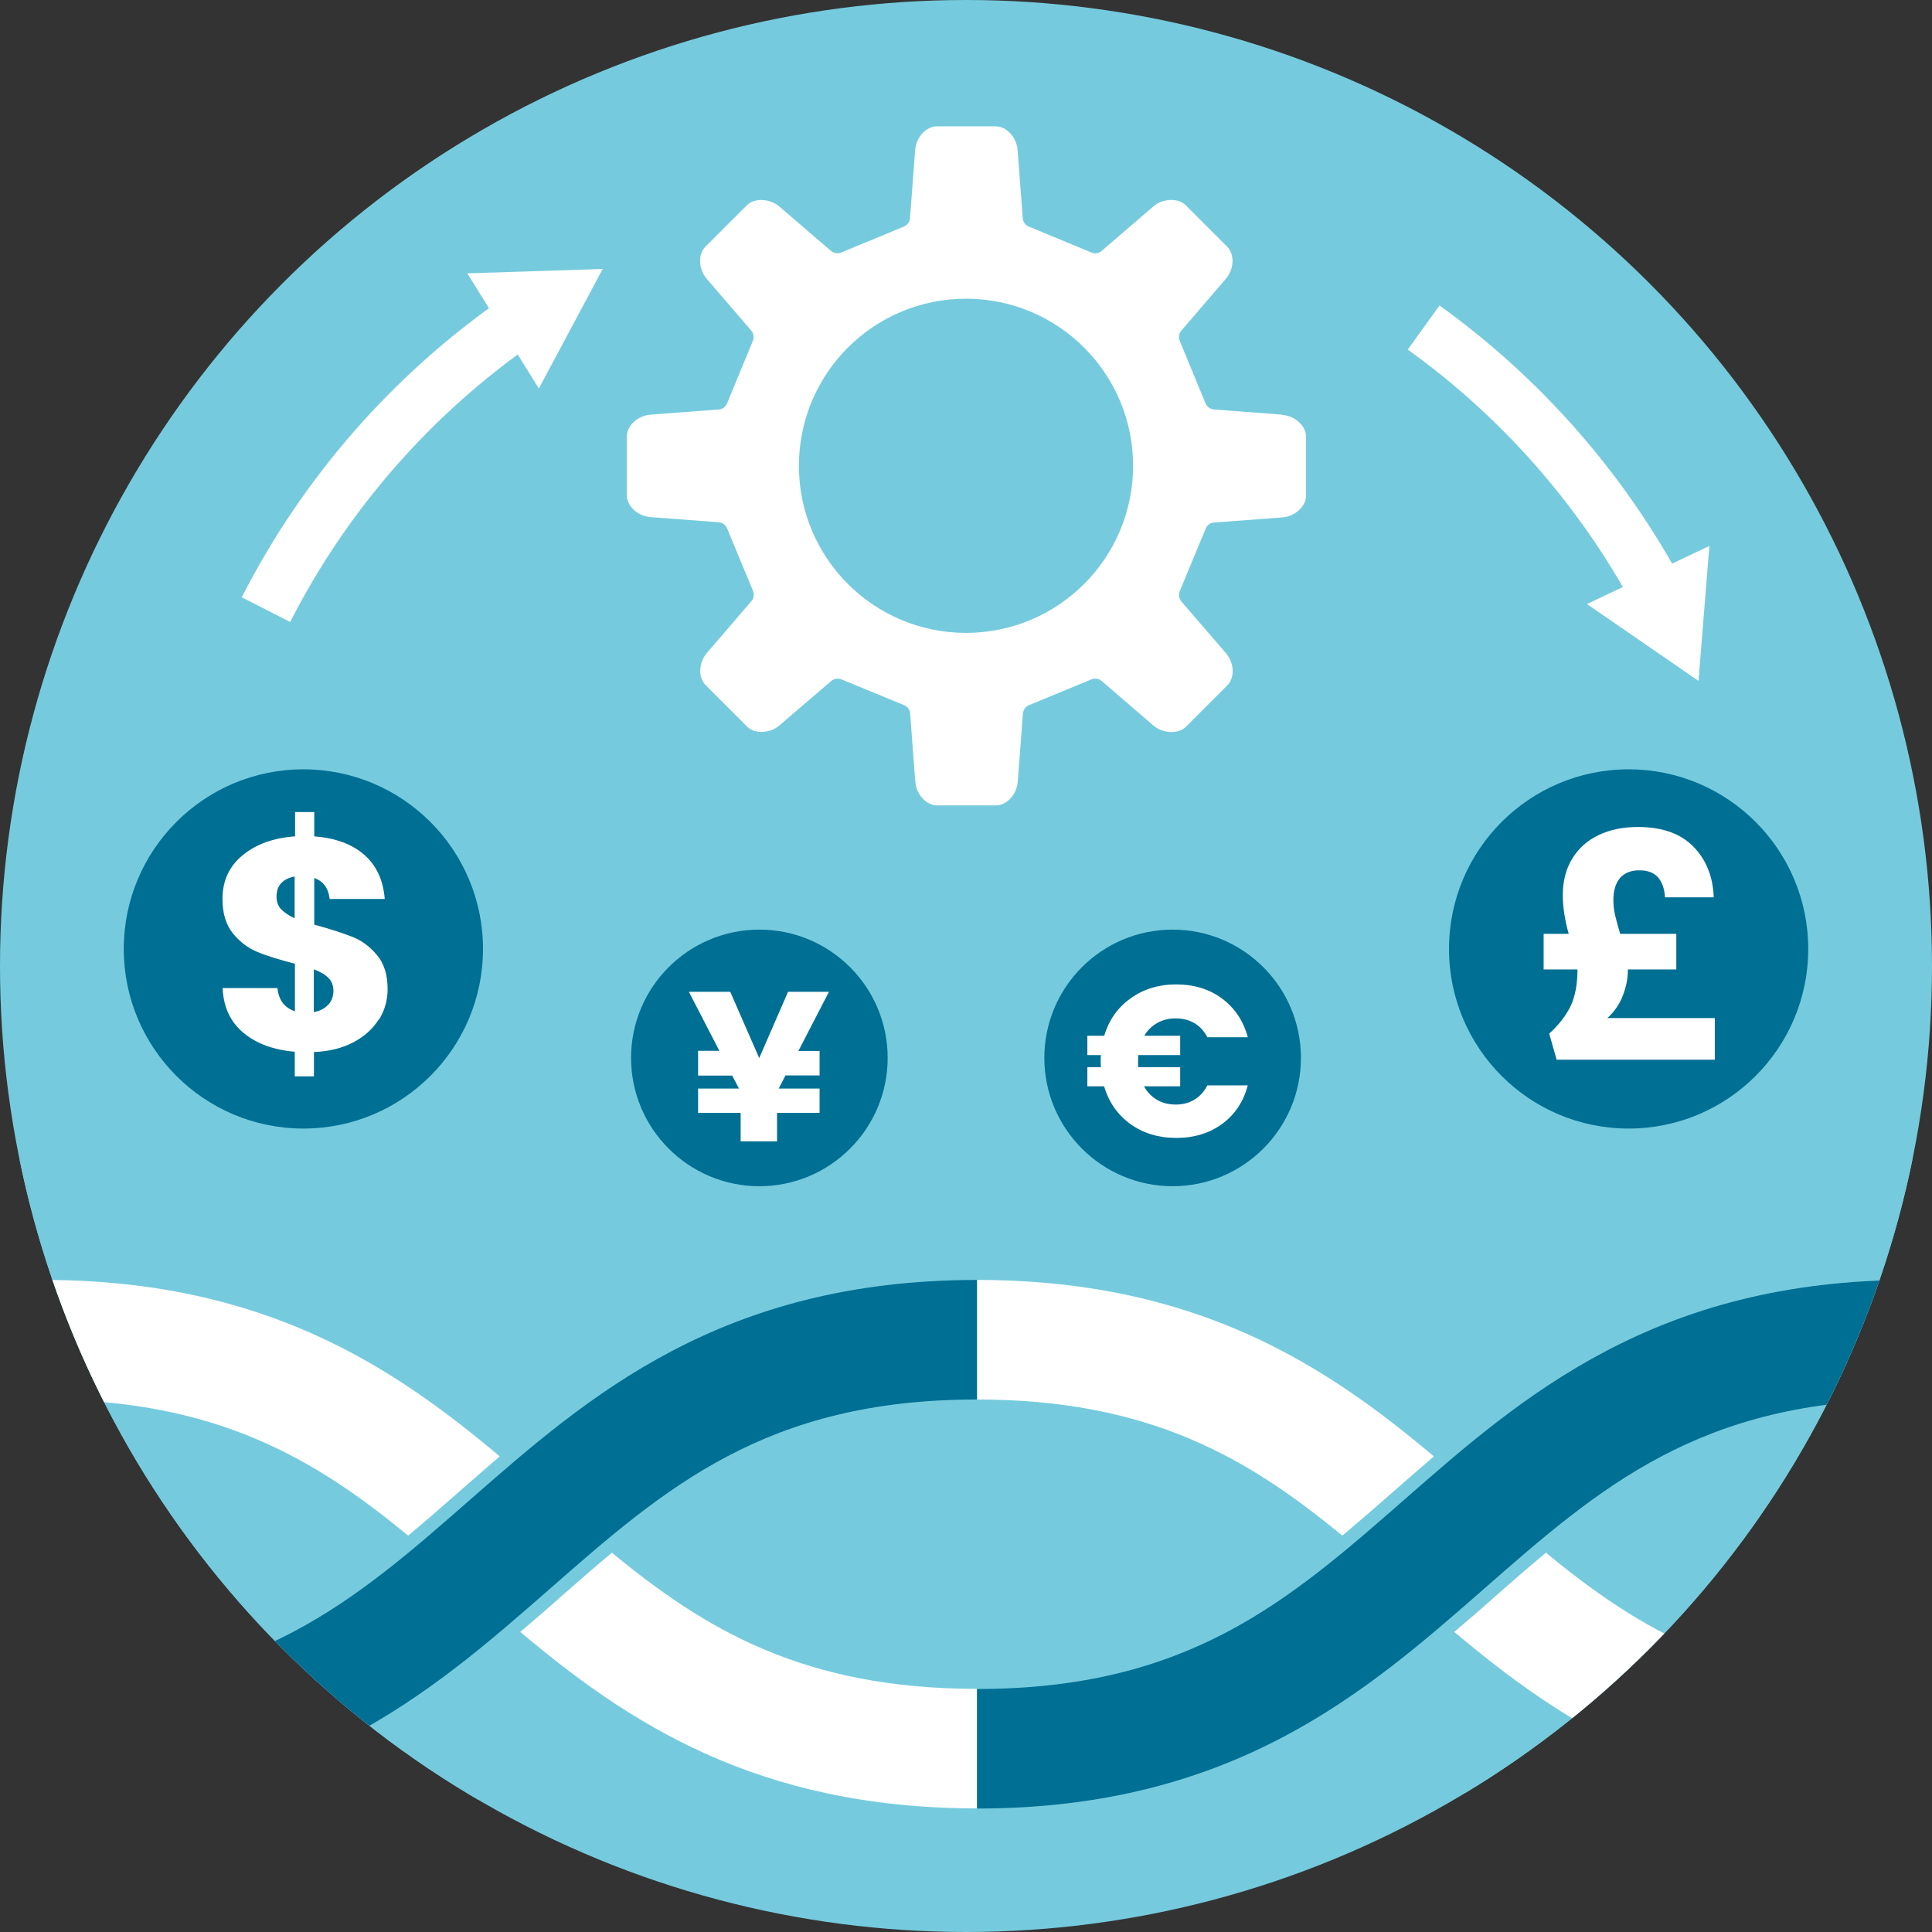 <?xml version="1.0" encoding="UTF-8"?>
<svg id="Layer_2" data-name="Layer 2" xmlns="http://www.w3.org/2000/svg" xmlns:xlink="http://www.w3.org/1999/xlink" viewBox="0 0 128 128">
  <rect x="0" y="0" width="128" height="128" fill="#333333" stroke="none"/>
  <defs>
    <style>
      .cls-1 {
        fill: #006f94;
      }

      .cls-2 {
        fill: #75cbdd;
      }

      .cls-3 {
        fill: #fff;
      }

      .cls-4, .cls-5 {
        fill: none;
      }

      .cls-5 {
        stroke: #fff;
        stroke-miterlimit: 10;
        stroke-width: 3.6px;
      }

      .cls-6 {
        clip-path: url(#clippath);
      }
    </style>
    <clipPath id="clippath">
      <circle class="cls-4" cx="64" cy="64" r="64"/>
    </clipPath>
  </defs>
  <g id="Isolation_Mode" data-name="Isolation Mode">
    <g>
      <circle class="cls-2" cx="64" cy="64" r="64"/>
      <g class="cls-6">
        <path class="cls-2" d="M188.51,76.8c-14.14,0-23.72,4.79-30.94,10.05-7.39-5.39-16.94-10.05-30.95-10.05s-23.72,4.79-30.94,10.05c-7.39-5.39-16.94-10.05-30.95-10.05s-23.72,4.79-30.94,10.05c-7.39-5.39-16.94-10.05-30.95-10.05s-23.72,4.79-30.94,10.05c-7.39-5.39-16.94-10.05-30.95-10.05h-8v23.92h8c4.02,0,7.18.54,9.99,1.58-2.79,1.03-5.97,1.6-9.99,1.6h-8v23.92h8c14.14,0,23.72-4.79,30.94-10.05,7.39,5.39,16.94,10.05,30.95,10.05s23.72-4.79,30.94-10.05c7.39,5.39,16.94,10.05,30.95,10.05s23.72-4.79,30.94-10.05c7.39,5.39,16.94,10.05,30.95,10.05s23.72-4.79,30.94-10.05c7.39,5.39,16.94,10.05,30.95,10.05h8v-23.92h-8c-4.02,0-7.19-.54-9.99-1.58,2.79-1.03,5.98-1.6,9.99-1.6h8v-23.92h-8Z"/>
        <g>
          <g>
            <g>
              <path class="cls-3" d="M36.98,105.95c-.82.72-1.66,1.45-2.51,2.17,7.07,5.95,15.63,11.69,30.26,11.69v-7.92c-11.44,0-17.98-3.9-24.19-9.02-1.18.99-2.36,2.01-3.56,3.07Z"/>
              <path class="cls-3" d="M30.6,98.67c.82-.72,1.66-1.45,2.51-2.18-7.07-5.95-15.63-11.69-30.26-11.69v7.92c11.44,0,17.98,3.9,24.19,9.02,1.18-.99,2.36-2.01,3.56-3.07Z"/>
              <path class="cls-1" d="M2.85,119.82v-7.92c13.98,0,20.63-5.82,28.33-12.57,7.78-6.81,16.59-14.53,33.55-14.53v7.92c-13.98,0-20.63,5.82-28.33,12.57-7.78,6.81-16.59,14.53-33.55,14.53Z"/>
            </g>
            <g>
              <path class="cls-3" d="M-24.73,105.95c-.82.72-1.66,1.45-2.51,2.17,7.07,5.95,15.63,11.69,30.26,11.69v-7.92c-11.44,0-17.98-3.9-24.19-9.02-1.18.99-2.36,2.01-3.56,3.07Z"/>
              <path class="cls-1" d="M-58.86,119.82v-7.92c13.98,0,20.63-5.82,28.33-12.57,7.78-6.81,16.59-14.53,33.55-14.53v7.92c-13.98,0-20.63,5.82-28.33,12.57-7.78,6.81-16.59,14.53-33.55,14.53Z"/>
            </g>
          </g>
          <g>
            <g>
              <path class="cls-3" d="M154.19,98.67c.82-.72,1.66-1.45,2.51-2.18-7.07-5.95-15.63-11.69-30.26-11.69v7.92c11.44,0,17.98,3.9,24.19,9.02,1.18-.99,2.36-2.01,3.56-3.07Z"/>
              <path class="cls-1" d="M126.44,119.82v-7.92c13.98,0,20.63-5.82,28.33-12.57,7.78-6.81,16.59-14.53,33.55-14.53v7.92c-13.99,0-20.64,5.82-28.34,12.57-7.78,6.81-16.59,14.53-33.55,14.53Z"/>
            </g>
            <g>
              <path class="cls-3" d="M98.86,105.95c-.82.72-1.66,1.45-2.51,2.17,7.07,5.95,15.63,11.69,30.26,11.69v-7.92c-11.44,0-17.98-3.9-24.19-9.02-1.18.99-2.36,2.01-3.56,3.07Z"/>
              <path class="cls-3" d="M92.49,98.67c.82-.72,1.66-1.45,2.51-2.18-7.07-5.95-15.63-11.69-30.26-11.69v7.92c11.44,0,17.98,3.9,24.19,9.02,1.18-.99,2.36-2.01,3.56-3.07Z"/>
              <path class="cls-1" d="M64.73,119.82v-7.92c13.98,0,20.63-5.82,28.34-12.57,7.78-6.81,16.59-14.53,33.55-14.53v7.92c-13.98,0-20.63,5.82-28.33,12.57-7.78,6.81-16.59,14.53-33.55,14.53Z"/>
            </g>
          </g>
        </g>
      </g>
    </g>
    <path class="cls-3" d="M84.93,27.47l-4.5-.34c-.25-.02-.46-.17-.56-.4l-1.71-4.15c-.09-.23-.05-.49.11-.68l2.94-3.42c.56-.65.6-1.63.09-2.14l-2.75-2.75c-.49-.49-1.52-.45-2.14.09l-3.42,2.94c-.18.17-.45.21-.68.11l-4.15-1.72c-.23-.09-.38-.31-.4-.56l-.34-4.5c-.06-.85-.73-1.58-1.45-1.58h-3.89c-.72,0-1.39.72-1.45,1.58l-.34,4.5c-.02.25-.17.46-.4.56l-4.16,1.72c-.22.09-.49.05-.68-.11l-3.42-2.94c-.62-.53-1.65-.58-2.14-.09l-2.75,2.75c-.51.51-.47,1.49.09,2.14l2.94,3.42c.16.19.2.45.11.68l-1.71,4.15c-.09.23-.31.39-.56.4l-4.5.34c-.85.06-1.58.73-1.58,1.45v3.89c0,.72.72,1.39,1.58,1.45l4.5.34c.25.02.46.17.56.4l1.72,4.15c.09.23.05.49-.11.68l-2.94,3.42c-.56.65-.6,1.63-.09,2.14l2.75,2.75c.49.5,1.52.46,2.14-.08l3.43-2.94c.12-.1.27-.16.43-.16.09,0,.17.02.25.05l4.15,1.71c.23.09.39.31.4.56l.34,4.5c.06.85.73,1.58,1.45,1.58h3.89c.72,0,1.39-.72,1.45-1.58l.34-4.5c.02-.25.17-.46.4-.56l4.14-1.71c.22-.1.49-.05.68.11l3.43,2.95c.63.54,1.65.57,2.14.09l2.75-2.75c.51-.51.47-1.49-.09-2.14l-2.95-3.42c-.16-.19-.2-.45-.11-.68l1.72-4.15c.1-.23.31-.39.56-.4l4.51-.34c.85-.06,1.58-.73,1.58-1.45v-3.89c0-.72-.72-1.39-1.58-1.45ZM64,41.93c-6.11,0-11.07-4.95-11.07-11.07s4.96-11.07,11.07-11.07,11.07,4.95,11.07,11.07-4.96,11.07-11.07,11.07Z"/>
    <g>
      <path class="cls-5" d="M17.62,40.39c3.93-7.71,9.73-14.31,16.8-19.2"/>
      <polygon class="cls-3" points="35.7 25.74 39.93 17.82 30.96 18.11 35.7 25.74"/>
    </g>
    <g>
      <path class="cls-5" d="M94.32,21.7c6.39,4.59,11.7,10.6,15.47,17.56"/>
      <polygon class="cls-3" points="105.14 40.02 112.53 45.11 113.25 36.17 105.14 40.02"/>
    </g>
    <g>
      <path class="cls-1" d="M32,62.87c0,6.57-5.33,11.9-11.9,11.9s-11.9-5.33-11.9-11.9,5.33-11.9,11.9-11.9,11.9,5.33,11.9,11.9Z"/>
      <path class="cls-3" d="M25.09,67.54c-.38.62-.94,1.12-1.67,1.51-.74.39-1.61.61-2.62.65v1.61h-1.27v-1.63c-1.41-.12-2.55-.54-3.41-1.26-.86-.72-1.32-1.71-1.37-2.96h3.63c.08.8.47,1.31,1.16,1.54v-3.15c-1.04-.27-1.87-.52-2.48-.78-.62-.25-1.16-.66-1.62-1.22-.46-.56-.7-1.32-.7-2.29,0-1.21.45-2.18,1.35-2.91.89-.73,2.05-1.14,3.46-1.24v-1.61h1.27v1.61c1.39.11,2.5.51,3.31,1.22.81.71,1.26,1.68,1.36,2.93h-3.65c-.08-.72-.42-1.18-1.02-1.39v3.09c1.1.3,1.95.58,2.55.82.6.24,1.13.63,1.6,1.19.47.55.71,1.3.71,2.26,0,.73-.19,1.41-.57,2.02ZM18.63,60.24c.21.22.5.42.89.6v-2.77c-.37.07-.67.21-.88.43-.21.22-.32.52-.32.91,0,.33.1.61.31.84ZM21.74,66.58c.23-.25.35-.57.35-.94,0-.34-.11-.63-.33-.85-.22-.22-.54-.41-.97-.57v2.83c.4-.06.71-.23.95-.48Z"/>
    </g>
    <g>
      <path class="cls-1" d="M119.8,62.87c0,6.57-5.33,11.9-11.9,11.9s-11.9-5.33-11.9-11.9,5.33-11.9,11.9-11.9,11.9,5.33,11.9,11.9Z"/>
      <path class="cls-3" d="M113.61,67.46v2.75h-10.48l-.49-1.73c.64-.58,1.11-1.19,1.42-1.83.3-.64.45-1.44.45-2.38v-.04h-2.24v-2.36h1.66c-.26-.93-.39-1.79-.39-2.57,0-.93.21-1.74.63-2.42.42-.69,1.01-1.21,1.76-1.56.75-.36,1.62-.53,2.59-.53,1.59,0,2.81.43,3.66,1.29.85.86,1.31,1.99,1.36,3.37h-3.23c-.03-.55-.18-.98-.45-1.31-.28-.32-.69-.48-1.25-.48s-.97.17-1.27.5c-.3.34-.45.84-.45,1.49,0,.32.04.64.11.97.08.33.19.75.34,1.25h3.72v2.36h-3.21v.06c0,.54-.11,1.09-.33,1.66-.22.58-.56,1.08-1.03,1.5h7.13Z"/>
    </g>
    <g>
      <g>
        <path class="cls-1" d="M86.19,70.09c0,4.69-3.81,8.5-8.5,8.5s-8.5-3.81-8.5-8.5,3.8-8.5,8.5-8.5,8.5,3.81,8.5,8.5Z"/>
        <path class="cls-3" d="M79.14,72.85c.36-.22.64-.53.85-.94h2.68c-.29,1.08-.85,1.93-1.7,2.55-.84.62-1.86.93-3.04.93s-2.19-.31-3.04-.92c-.85-.62-1.43-1.45-1.74-2.5h-1.11v-1.27h.9c0-.08-.02-.21-.02-.38,0-.18,0-.32.02-.42h-.9v-1.28h1.12c.31-1.04.89-1.87,1.75-2.48.85-.61,1.86-.92,3.02-.92s2.2.31,3.04.94c.84.63,1.41,1.48,1.7,2.56h-2.68c-.21-.41-.5-.72-.85-.93-.36-.21-.78-.32-1.24-.32s-.86.1-1.22.3c-.36.2-.65.48-.87.85h2.38v1.28h-2.78c0,.09-.01.22-.01.42,0,.17,0,.3.01.38h2.78v1.27h-2.4c.22.39.51.69.87.9.36.21.78.31,1.24.31s.88-.11,1.24-.33Z"/>
      </g>
      <g>
        <path class="cls-1" d="M58.81,70.09c0,4.69-3.81,8.5-8.5,8.5s-8.5-3.81-8.5-8.5,3.8-8.5,8.5-8.5,8.5,3.81,8.5,8.5Z"/>
        <path class="cls-3" d="M52.89,69.63h1.41v1.62h-2.26s-.45.87-.45.87h2.71v1.61h-2.82v1.89h-2.41v-1.89h-2.82v-1.61h2.71l-.45-.86h-2.26v-1.64h1.41l-2.02-3.91h2.74l1.92,4.39,1.91-4.39h2.71l-2.02,3.91Z"/>
      </g>
    </g>
  </g>
</svg>